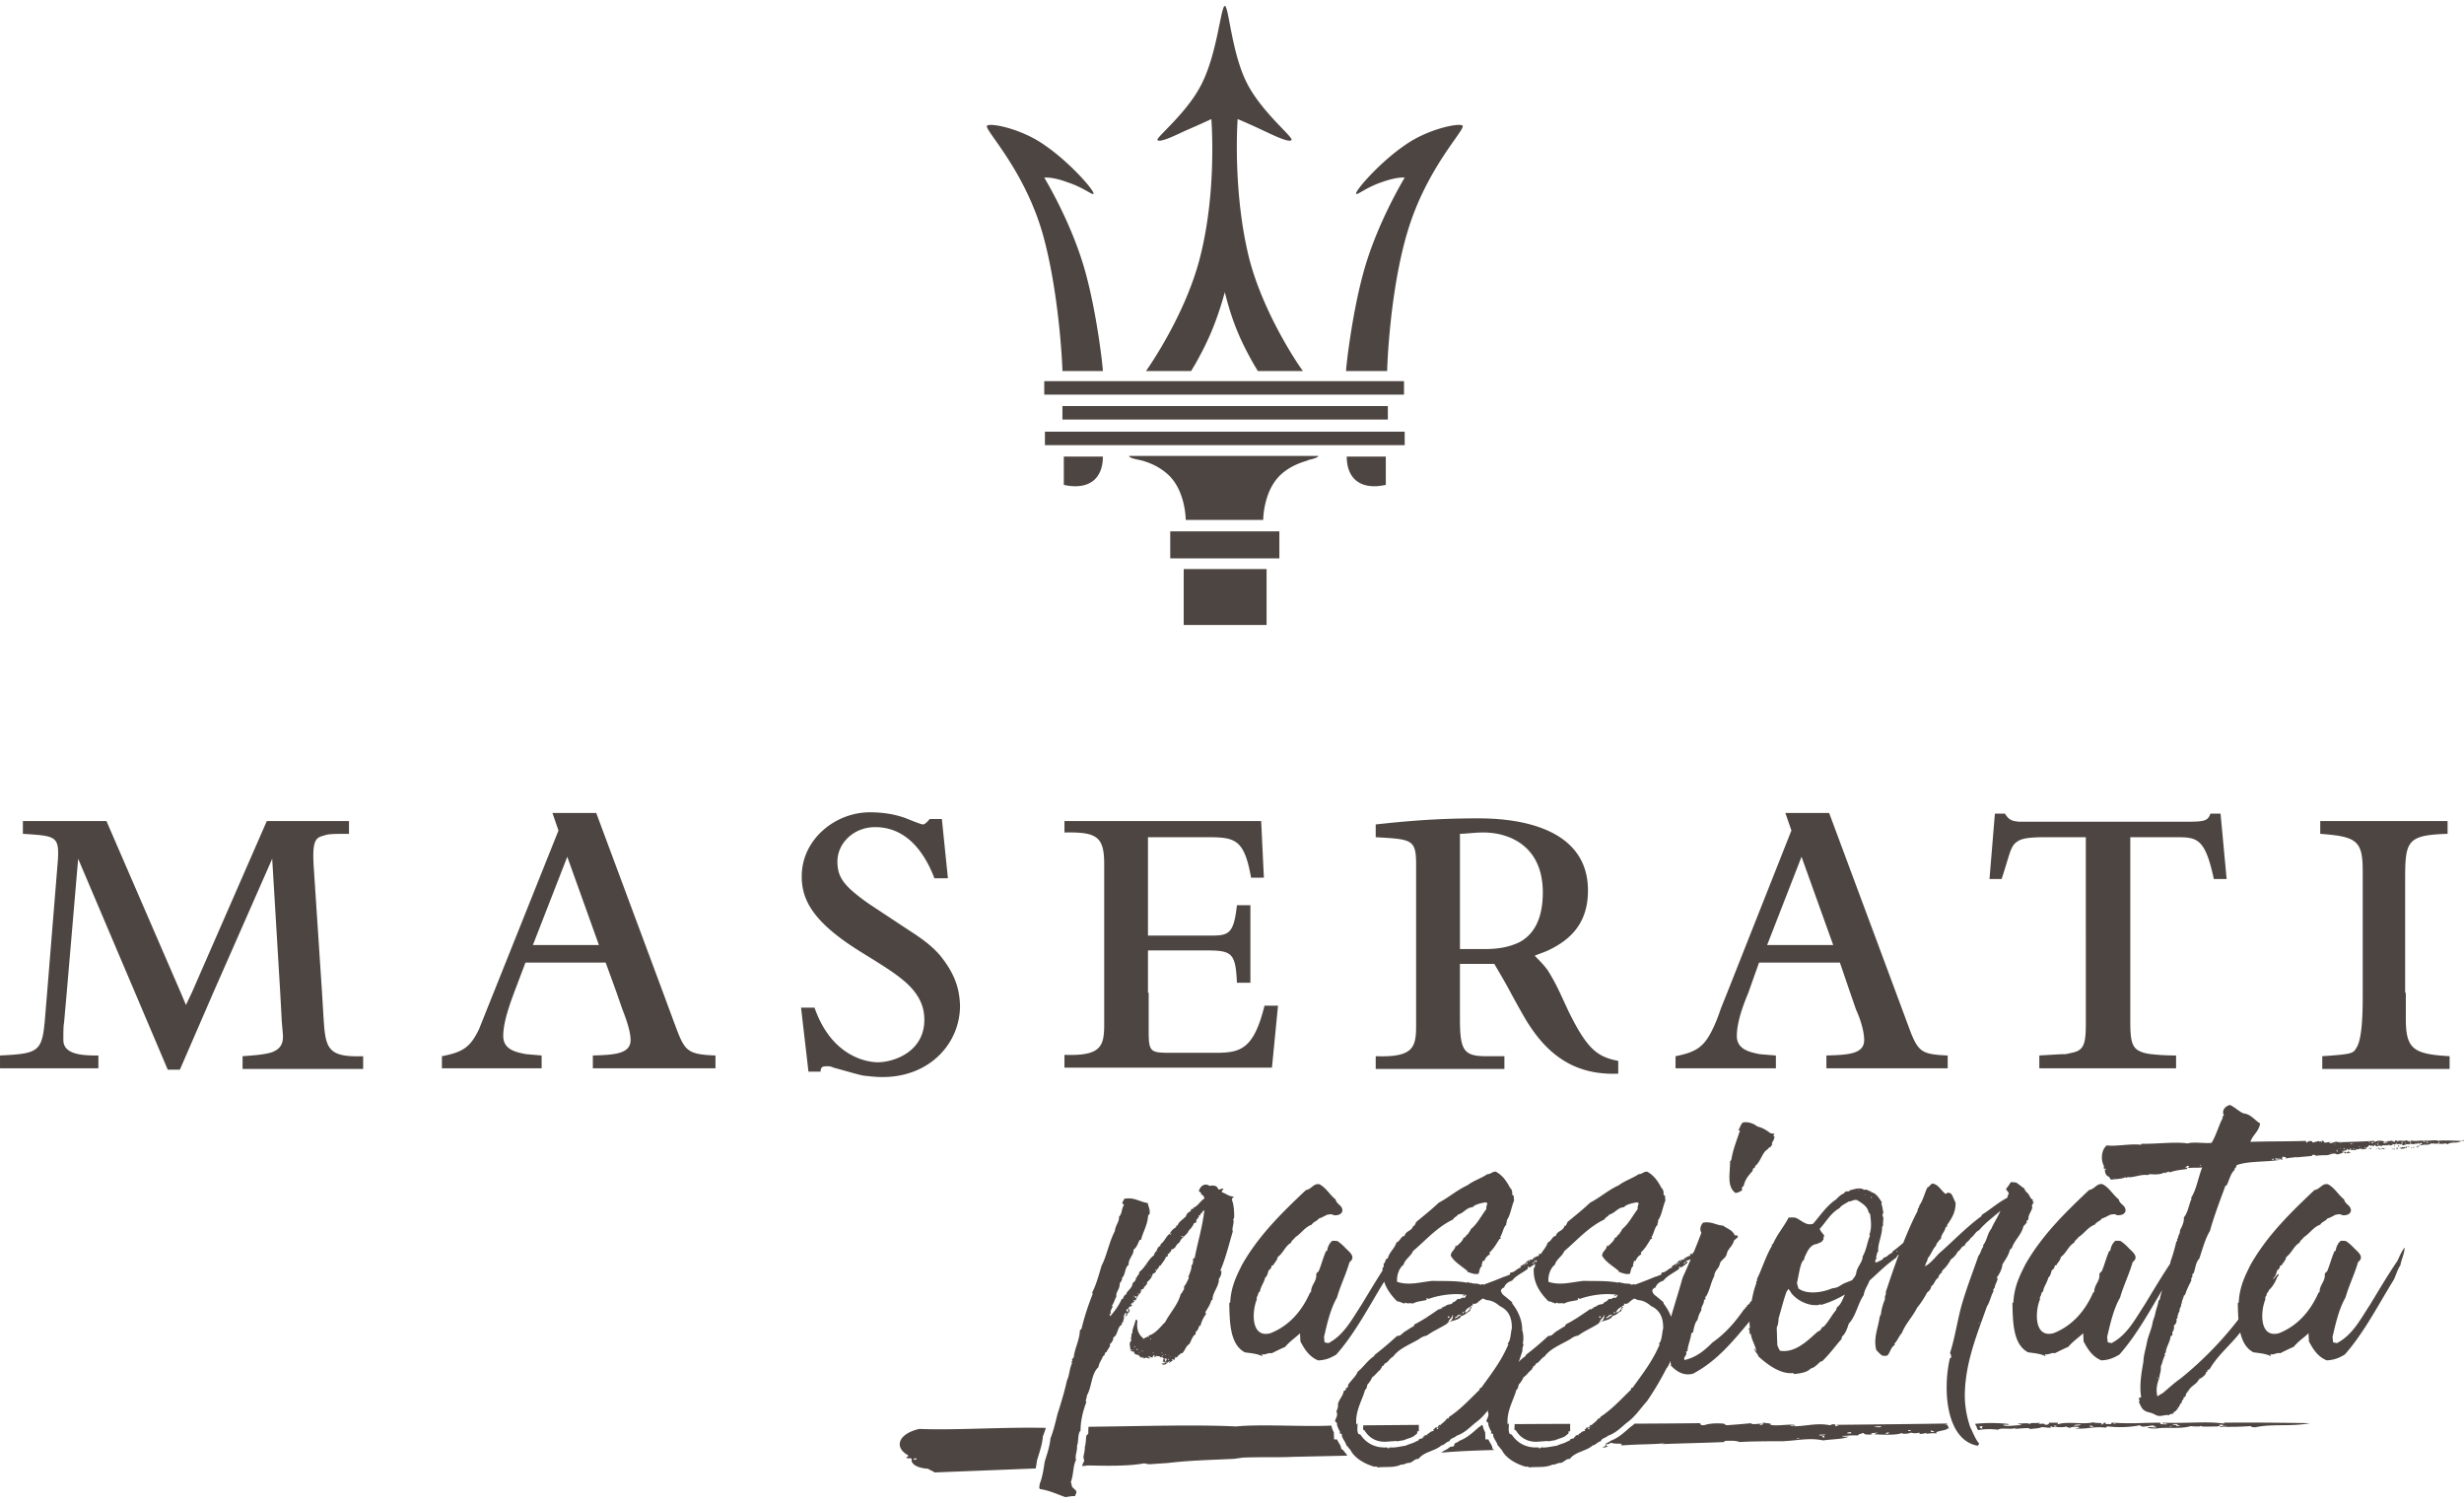 <svg xmlns="http://www.w3.org/2000/svg" width="200" height="122" viewBox="0 0 200 122"><path fill="#4d4541" d="M86.348 39.357V37.06h3.171c0 1.862-1.204 2.736-3.171 2.297zm27.67-4.319H84.815v1.094h29.202v-1.094zm-.055-4.101H84.761v1.094h29.202v-1.094zm-10.118 12.194h-8.858v2.189h8.858v-2.189zm-1.038 3.061H96.08v4.541h6.727v-4.541zm4.211-9.185H91.652c0 .054 0 .164.819.327 0 0 1.257.22 2.297 1.148 1.477 1.313 1.477 3.719 1.477 3.719h6.288s0-2.405 1.478-3.719c1.039-.929 2.297-1.093 2.188-1.148.819-.163.819-.327.819-.327zm5.632-2.953V32.96H86.237v1.094h26.413zm-19.632-3.937h3.663l.33-.548c.984-1.749 1.695-3.281 2.406-5.851.656 2.625 1.366 4.102 2.351 5.851l.33.548h3.663c-.273-.329-3.119-4.484-4.322-8.969-1.421-5.523-.982-11.483-.982-11.483s.929.382 2.076.93c.711.327 2.134 1.038 2.297.766.166-.219-2.405-2.242-3.608-4.594C99.964 4.306 99.745.533 99.418.478c-.329.055-.601 3.773-1.859 6.289-1.149 2.352-3.719 4.375-3.609 4.594.163.272 1.584-.438 2.295-.766 1.149-.492 2.078-.93 2.078-.93s.493 5.96-.984 11.483c-1.203 4.485-4.047 8.585-4.321 8.969zm-6.781 0h3.281c0-.384-.493-4.703-1.421-8.039-1.093-3.993-3.336-7.656-3.336-7.656s.601-.108 1.914.383c1.312.438 1.968 1.039 2.079.93.164-.163-1.86-2.515-3.938-3.937-1.914-1.368-4.485-1.86-4.703-1.586-.219.328 2.953 3.444 4.485 8.64 1.366 4.756 1.639 10.827 1.639 11.265zm26.247 9.24V37.06h-3.17c0 1.862 1.204 2.736 3.17 2.297zm-3.225-9.24h3.337c0-.438.219-6.509 1.639-11.266 1.533-5.195 4.703-8.312 4.485-8.64-.163-.274-2.789.218-4.702 1.586-2.079 1.422-4.102 3.773-3.938 3.937.111.109.766-.491 2.025-.93 1.365-.491 1.913-.383 1.913-.383s-2.242 3.663-3.337 7.656c-.929 3.337-1.422 7.656-1.422 8.04zM26.248 82.394l-.108-1.805-.657-9.95c-.109-1.532-.055-2.244.274-2.571.163-.164.438-.218.82-.327.437-.058.93-.058 1.75-.058v-1.037h-6.672l-6.069 13.892-.492 1.036-.438-1.036-6.015-13.892H1.858v1.037c2.626.167 2.953.167 2.844 2.079l-.874 10.775-.11 1.312c-.272 3.5-.272 3.663-3.717 3.826v1.04h7.985v-1.04c-1.094 0-2.844 0-2.844-1.257 0-.491 0-1.149.054-1.366l.218-2.463.93-10.881 4.648 10.938 2.624 6.181h.984l2.68-6.181 4.813-10.938.656 10.938.11 2.022c0 .274.108 1.202.108 1.478 0 .71-.327 1.037-.874 1.258-.656.22-1.695.271-2.405.329v1.037h9.788v-1.037c-3.01.108-3.064-.712-3.228-3.339zm85.417-15.473c2.025-.221 4.703-.493 8.204-.493 1.586 0 9.024 0 9.024 5.85 0 2.354-1.095 3.829-3.119 4.812-.438.221-.874.332-1.203.492.384.384.711.711 1.039 1.151.272.436.602.982 1.037 1.913l.658 1.421c1.53 3.116 2.352 3.718 4.045 4.047v1.039c-2.95.109-5.304-.985-7.218-3.938-.272-.381-.874-1.475-1.475-2.569-.547-1.04-1.149-2.022-1.366-2.406h-2.79V82.614c0 2.626.272 3.119 2.131 3.119h1.479v1.037h-10.446v-1.037c3.063.108 3.28-.711 3.28-2.518V70.201c0-2.077-.326-2.077-3.28-2.243v-1.037zm6.837 10.116h1.968c.985 0 1.914-.109 2.844-.55 1.039-.544 1.914-1.695 1.914-4.045 0-3.828-2.789-4.868-4.813-4.868-.71 0-1.478.108-1.913.108v9.355zm73.277-6.347v10.118c0 .983 0 3.445-.493 4.213-.272.49-.329.545-2.79.711v1.037h10.337v-1.037c-2.898-.166-3.554-.55-3.554-3.008v-2.136h-.056v-8.966c0-3.338.056-3.831 3.445-3.94v-1.037h-10.336v1.037c2.954.221 3.447.55 3.447 3.008zm-88.044 10.941h-1.094c-.874 3.5-1.914 3.826-3.936 3.826h-3.5c-1.86 0-1.969 0-1.969-1.86v-3.008h-.056v-3.443h4.539c2.242 0 2.571.109 2.681 2.624h1.094v-6.29H100.4c-.274 2.463-.712 2.463-2.352 2.463H93.18v-7.985h4.923c2.188 0 2.898.218 3.445 3.282h1.039l-.22-4.595H86.401v.929c2.624-.052 3.226.329 3.226 2.571V83.105c0 1.805-.218 2.627-3.226 2.518v1.037h16.842l.492-5.029zm-25.811 0a6.82 6.82 0 0 0-.108-1.042c-.218-1.203-.819-2.186-1.532-3.06-.711-.821-1.584-1.423-2.515-2.024l-2.898-1.916a15.435 15.435 0 0 1-1.805-1.364c-.819-.767-1.094-1.368-1.094-2.297 0-1.478 1.313-2.789 3.063-2.789 2.241 0 3.828 1.586 4.813 4.153h1.093l-.491-4.812h-.986c-.273.329-.437.44-.546.44-.164 0-1.094-.384-1.366-.493-.876-.328-1.86-.492-2.954-.492-2.789 0-5.523 2.188-5.523 5.195 0 1.805.766 3.661 4.867 6.179 2.023 1.257 3.5 2.133 4.32 3.228.493.653.766 1.366.766 2.24 0 2.626-2.516 3.447-3.773 3.447-.931 0-3.773-.492-5.141-4.433H65.02l.602 5.194h.985c0-.326.11-.436.493-.436.163 0 .327 0 .547.109 1.203.326 1.914.547 2.46.656.547.054.93.111 1.531.111 3.826.003 6.286-2.735 6.286-5.794zm85.255-12.525c.163-.438.329-.656.601-.821.33-.218.875-.327 2.188-.327h3.336V83.16c0 1.203-.11 1.805-.549 2.079-.218.164-.601.218-1.091.327-.493 0-1.149.057-2.134.108v1.04h11.1v-1.04c-.875 0-1.528-.052-2.021-.108-.492-.055-.821-.163-1.094-.327-.492-.329-.602-.931-.602-2.297V67.958h3.717c1.695 0 2.353.055 3.063 3.391h1.04l-.494-5.304h-.817c-.219.545-.385.655-1.86.655H163.89c-.547-.055-.819-.11-1.147-.655h-.82l-.438 5.304h.984c.38-1.148.547-1.804.71-2.243zM55.778 85.131c.437.381.984.492 2.296.544v1.04h-9.953v-1.04c1.696-.052 3.063-.108 3.063-1.257 0-.656-.328-1.641-.656-2.461l-.493-1.42-.874-2.406h-6.508l-.931 2.458c-.381 1.042-.874 2.406-.874 3.5s.984 1.314 1.859 1.478l1.257.108v1.04H35.87v-.982c1.696-.329 2.297-.713 3.009-2.188l.656-1.641.547-1.366 5.25-13.126-.492-1.423h3.555l5.413 14.549.93 2.515c.22.544.548 1.637 1.04 2.078zm-7.164-8.423l-2.569-7.163-2.79 7.163h5.359zm95.533 10.007h-8.146v-.982c1.64-.329 2.297-.713 3.008-2.188.218-.438.437-.984.656-1.641l.546-1.366 5.196-13.126-.492-1.423h3.554l5.412 14.549.933 2.515c.217.545.546 1.639 1.036 2.079.384.381.985.492 2.242.544v1.04h-9.844v-1.04c1.753-.052 3.064-.108 3.064-1.257 0-.656-.275-1.641-.658-2.461l-.49-1.42-.822-2.406h-6.562l-.873 2.458c-.438 1.042-.931 2.406-.931 3.5s1.039 1.314 1.859 1.478l1.312.108v1.039zm-.71-10.007h5.361l-2.571-7.163-2.79 7.163zM87.706 116.12c-.262.289-.131.891-.289 1.233.053.418-.184.76-.078 1.153-.263.525-.185 1.182-.419 1.783.052.158.052.21.078.316.052.184.21.234.315.367.131.184 0 .261-.052.473-.263-.028-.525.051-.788.076-.604-.21-1.311-.549-2.072-.656-.079-.155-.026-.209 0-.443.209-.5.314-1.207.393-1.759.185-.604.42-1.285.472-1.915.263-.656.395-1.286.578-1.993.289-.894.577-1.863.761-2.702.209-.446.184-.865.393-1.365.027-.079-.025-.104-.025-.155.052 0 .025-.079.078-.079 0-.054-.025-.079-.052-.079.027-.079.104-.131.157-.21.079-.734.472-1.39.499-2.179.026-.051.105-.076.131-.13.21-.894.551-1.941.892-2.782.027-.078-.025-.104-.025-.157.341-.681.524-1.389.76-2.176.446-.865.604-1.914 1.075-2.807.053-.498.368-.735.341-1.182.262-.209.184-.628.394-.916 0-.106-.104-.106-.132-.184.052-.158.132-.237.157-.342.814-.159 1.207.234 1.915.342.054.339.184.443.158.864-.052.052-.079.104-.131.156-.053.787-.393 1.261-.577 1.969h-.105c-.157.289-.236.628-.498.786.025.447-.447.761-.395 1.232-.34.237-.236.789-.551 1.077.054.155-.104.313-.182.446.025.473-.342.707-.263 1.049-.131.235-.21.552-.367.76 0 .025.027.054.08.054-.08.131-.263.445-.158.577-.026.025-.105.051-.131.078.078.078.078.078.026.185.393-.42.761-.946.996-1.47.027 0 .054.026.079.026.027-.105.08-.314.263-.369.052-.313.499-.471.525-.917.026.054.026 0 0 0 .157-.13.315-.264.263-.473.052.054.025 0 .104 0-.052-.156.21-.183.158-.418.551-.422.708-1.023 1.233-1.391 0-.026 0-.105-.026-.105 0-.053.131 0 .079-.104.209-.106.157-.472.445-.525-.026-.079.027-.104.027-.158.315-.21.419-.63.735-.839.104-.235.288-.394.498-.523.027-.028.027-.079.027-.132.052-.052.025 0 .104 0 .079-.314.447-.498.683-.762.052-.209.209-.342.393-.418-.026-.106.052-.133.079-.184.079-.028.079.025.131.025 0-.054-.026-.054-.026-.104.394-.133.551-.525.918-.761-.027-.212-.157-.29-.289-.367.105-.079-.106-.158-.158-.237.106-.418.499-.681.866-.418.341-.079.656 0 .708.288.131.026.289-.104.419-.053-.025.104-.184.158-.104.288.341.104.524.34.971.34-.105.053-.158.159-.184.264.157.341.209 1.049.184 1.441a.147.147 0 0 1-.079.133c.132.262-.131.732-.026.995-.314 1.052-.577 2.18-1.024 3.203.054 0 .132-.028.106.051h-.026c0 .025.026.025.026 0 0 .158-.079.472-.21.576.026.656-.524 1.077-.524 1.759-.027 0-.027-.026-.079-.026-.104.394-.315.682-.498.997.026.052.053.105.053.156a2.439 2.439 0 0 0-.448.944h-.104c-.052.212-.131.396-.288.5v.184c-.289.156-.342.551-.526.812-.288.158-.34.551-.576.735-.157-.026-.209.184-.368.211 0 .052.027.052.027.104-.079-.078-.079.052-.184.026 0-.026 0-.054-.027-.054-.026.027-.026.054.027.054-.027.078-.053 0-.105.053.079.025.026.077.052.104-.026.052-.183 0-.235-.027-.052 0 .025.104.078.079-.078.079-.184.133-.262.209-.079 0-.106-.051-.132-.104-.052.184-.315.367-.524.212.026-.054.209-.054.262-.054 0-.104-.078-.13-.184-.13.053-.054.053-.133.053-.237.053 0 .079.053.131 0a.374.374 0 0 1-.235-.158c-.079-.025-.026.079-.105.054-.079-.131-.263-.131-.341-.079v-.079c-.079.027-.053.158-.184.104 0-.051.026-.051.053-.077 0-.027-.053-.027-.053-.053-.079.025-.131.079-.131.184-.079-.054-.157.053-.183-.054h.052c0-.025-.052-.025-.052 0-.079 0-.079-.051-.157-.051-.027.13.13.078.104.183-.131.026-.289-.157-.394 0 0-.025-.052-.053-.052-.078-.026 0-.026.053-.026.078-.052 0-.052-.053-.052-.132-.054 0-.027.079-.054.106h-.025c0-.053-.08-.027-.053-.106-.079-.025-.027.079-.104.054-.105-.079.078-.104-.105-.104 0-.079-.026-.133-.132-.104-.13-.055-.288-.055-.261-.264-.079.026-.105-.054-.131.026-.026-.08-.079-.105-.184-.08-.052-.104.158 0 .105-.104s-.053.054-.105.028c0-.367-.156-.552.079-.763-.079-.235.052-.367 0-.551 0-.025.052-.025.079-.025-.026-.368.21-.735.262-1.103.027-.052.105.028.157.028-.105.76.106 1.206.552 1.521-.053-.131.236-.105.262-.237 0 .053.026.053.08.053.078-.025-.054-.078.025-.104.551-.157.944-.71 1.338-1.102.393-.762 1.023-1.391 1.259-2.281.131-.08.157-.264.262-.367 0-.133.026-.133 0-.238.184-.183.263-.445.394-.681 0-.027 0-.054-.052-.054.131-.367.289-.682.261-.97.158-.104.132-.367.132-.551.052 0 .079-.054.131-.054.237-1.258.604-2.386.788-3.881-.079.079-.21.104-.21.263-.052.052-.026 0-.105 0-.025.077-.025.077 0 .156-.079.025-.079-.026-.156.025 0 .053.025.079.052.079-.104.053-.104.211-.236.237.026.158 0 .288-.184.288-.104.263-.262.446-.446.63-.104.34-.603.523-.733.944-.106.026-.106.13-.211.158-.079.156-.21.394-.472.418.027.158-.052.21-.157.237.104.052-.08.104-.132.156 0 .054.052.054.026.133-.078.024-.078.104-.157.051-.079.289-.288.473-.446.735-.026 0-.052 0-.078-.026 0 .13-.158.263-.236.393h-.026c0-.053-.053-.053-.105-.053 0 .053.052.053.105.053-.027.159-.105.237-.289.289-.027.263-.288.552-.472.681.105.212-.288.317-.288.604-.079-.157-.159.079-.211.025 0 .054.027.08.079.08-.027.054-.079.079-.158.079.027.025.053.051.079.078-.236.13-.289.419-.446.629-.052 0-.052-.025-.078-.052-.027 0-.052.052-.079.052.026.053.104.028.079.132-.079 0-.079-.054-.131 0 0 .052.079.026.053.08-.026 0-.026 0-.026.025-.079-.105-.131 0-.158.079 0 .051.079.025.105.051 0 .078-.158 0-.105.133-.131-.08-.078.079-.208.051-.027.133.052.158.104.211-.052.077-.027.262-.183.235.052.132-.105.21-.158.316-.053-.079.078-.185.078-.263.105.025 0-.08 0 0-.026 0-.052-.054-.078-.054-.079.054-.079.21-.158.237.105.184-.052.314-.052.552h-.104c-.027.076.052.076.025.155-.419.212-.313.867-.708 1.051.027.182-.132.444-.289.549.105.212-.209.396-.236.631-.104-.026-.08.078-.157.078 0 .131-.053.237-.158.264-.105.313-.314.522-.368.89-.604.552-.524 1.628-.944 2.31.026.133-.079.288-.079.446 0 .025 0 .051.053.051-.271.713-.481 1.527-.481 2.34zm4.355-6.559c0-.025-.052-.025-.052 0 .025 0 .052.053.052 0zm.078-.184c-.025-.051-.025-.104-.052-.13 0 .051-.025.051-.025.104.024.001.051.026.077.026zm.132.212c0-.028.052-.028.079-.028.025-.156-.158-.026-.079.028zm.235.156h-.052v.053h.052v-.053zm.263-.08c-.052.028-.079-.076-.104 0 .052.028.077.08.104 0zm.499-1.127c-.027 0-.052 0-.052.027.025 0 .052 0 .052-.027zm.156.183c0-.051-.025-.078-.052-.078 0 .027-.027.027-.027.054.028-.001.028.024.079.024zm.211 1.077h-.053v.052h.053v-.052zm.708.052v-.052h-.053v.052h.053zm.053.158h-.052v.053h.052v-.053zm.078-.08c-.027 0-.053 0-.053.026.026 0 .053 0 .053-.026zm.106.054h.052v-.055h-.052v.055zm0 .523c0 .079.052.104.078.158.052-.054-.001-.158-.078-.158zm.024-.261c0 .104-.077.104-.104.156.104-.052.027.079.08.079 0-.025.025-.025.052 0 .052-.053.104-.235-.028-.235zm.185-.236c.026 0 .052 0 .052-.025-.026-.001-.052-.001-.052.025zm.106.313c-.026 0-.054-.025-.106-.025v.079c.051 0 .079-.026.106-.054zm-.027.212c.026 0 .026 0 .026.025h.052c.053-.053-.078-.079-.078-.025zm.079-.395c-.052.027 0 .027 0 0 .132.027.026-.077 0 0zm.944-9.757c.052 0 .156.025.131-.054h-.131v.054zm-.867-.159c0-.025.054-.05.054-.078-.079-.08-.158.052-.054.078zm-.42 1.679c.027 0 .053 0 .053-.025-.026 0-.053 0-.053.025zm-.68-.341c.025 0 .052 0 .052-.025-.027-.001-.052-.001-.052.025zm-.263 1.732c.026 0 .052 0 .052-.025-.026 0-.052 0-.052.025zm-.288.314c.052 0 .079-.026.079-.053-.053.001-.079.027-.079.053zm-.157-.104c.025 0 .052 0 .052-.026-.027 0-.052 0-.052.026zm-.158-.787c.026 0 .053.052.053 0-.001-.026-.053-.026-.053 0zm-.262 1.47c.025 0 .052.052.052 0 0-.028-.052-.028-.052 0zm-.263.497c.026 0 .052 0 .052-.024-.025-.001-.052-.001-.052.024zm-.211.342h.053v-.055h-.053v.055zm-.209.289c.052.051.131-.053.079.077.104-.026.025-.13.078-.182h-.132c.001.052-.025.052-.025.105zm-.131-.08c.052 0 .079-.025.079-.053-.052.001-.079.028-.079.053zm-.052.21c.026 0 .053 0 .053-.026-.027 0-.053 0-.053.026zm-.499.839c0 .104.026.21.131.21-.026-.105.052-.105.027-.21-.079-.025-.079-.025-.158 0zm52.594-14.27c-.132.025-.184-.025-.315-.025-.313-.237-.629-.446-1.075-.552-.263-.236-.813-.42-1.181-.313-.183.182-.21.393-.34.603 0 .053.104 0 .104.079-.236.734-.578 1.546-.683 2.334-.104 0 .026.104-.104.104 0 1.023-.288 2.072.446 2.598.13-.025.394-.104.524-.237 0-.079 0-.155-.026-.209.078-.025.078-.104.157-.13.131-.579.394-.839.734-1.235-.025-.155.079-.209.184-.261-.026-.078.026-.078.026-.132.367-.288.499-.839.813-1.207.106-.079.236-.184.315-.288.053-.025.104-.052.157-.079 0-.079.079-.13.105-.209-.105.025.025-.052-.052-.105.156-.13.156-.288.235-.472-.181-.055-.05-.16-.024-.264zm15.88 23.793c.236.472.42.997.734 1.364v.026c-.052.053-.052.105-.104.158-2.545-.447-2.859-4.435-2.282-7.032 0-.104.104-.077.132-.156-.027-.157-.027-.211-.104-.342.418-1.285.602-2.728.996-4.066.393-1.338.892-2.595 1.312-3.829.184-.184.211-.523.393-.733 0-.054-.025-.054-.025-.107.341-.418.341-.943.683-1.362.183-.446.498-.894.733-1.444-.604.525-1.232.973-1.731 1.574-.314.133-.393.447-.681.631-.132.263-.421.342-.499.63-.288.052-.314.367-.551.472a1.59 1.59 0 0 1-.552.629c-.209.367-.393.629-.708.918 0 .053-.052.079-.026.158-.157.079-.288.288-.288.419-.289.157-.341.578-.577.684 0 .184-.184.418-.341.522a7.22 7.22 0 0 1-.813 1.235c-.341.707-.919 1.257-1.232 2.046-.263.288-.343.603-.604.865 0 .051.026.051.026.104-.342.209-.342.577-.604.865a1.094 1.094 0 0 1-.419 0c-.185-.13-.314-.288-.473-.444-.262-.973.158-1.837.263-2.65a.63.63 0 0 1 .105-.236c.052-.471.183-.892.34-1.259-.078-.235.131-.369.054-.552.326-.991.686-2.043 1.066-3.068a.513.513 0 0 0-.207.262c-.813.552-1.469 1.232-2.178 1.863-.13.393-.393.681-.472 1.181-.472.682-.629 1.704-1.207 2.307-.105.342-.262.814-.55 1.051 0 .079-.054.104-.026.184-.524.603-.997 1.258-1.574 1.81-.053 0-.053.054-.132.025-.236.212-.524.525-.813.579-.314.34-.918.393-1.311.444-.052-.026-.079-.052-.132-.079-.996.106-2.071-.682-2.806-1.362-.027-.184-.289-.368-.342-.631.104.026.078.184.184.21-.105-.524-.394-.919-.446-1.391-.104 0-.053 0-.131-.051 0-.055.026-.055.078-.055-.078-.051-.104-.13-.026-.209 0-.025-.052-.025-.104-.025 0-.104.079-.104.104-.184a4.49 4.49 0 0 1-.033-.485c-1.346 1.607-2.662 3.226-4.587 4.235-.813.21-1.39-.235-1.812-.681.079-.104-.052-.184 0-.288-.007-.022-.011-.044-.018-.065-.086.23-.188.451-.329.616-.497.97-.996 1.809-1.573 2.648-.525.577-.971 1.286-1.653 1.758-.472.394-.892.84-1.521 1.049-.158.184-.499.184-.577.446-.289.052-.368.289-.657.34-.523.475-1.416.5-1.861 1.102-.263-.051-.445.237-.709.316-.287-.027-.472.185-.682.131-.604.288-1.18.158-1.915.237-.053-.079-.185-.079-.262-.054-.735-.21-1.602-.656-1.967-1.391-.159-.131-.159-.234-.315-.342-.08-.34-.395-.603-.367-.891 0-.054-.08-.054-.105-.079 0-.025-.026-.025-.026 0-.079.079-.053-.104 0-.104-.104-.21-.288-.498-.262-.761-.079-.027-.105-.079-.158-.132v-.026c.079-.262.263-.446.104-.786a.466.466 0 0 0 .07-.123c-.317.389-.648.773-1.073 1.067-.471.394-.892.84-1.521 1.049-.157.184-.498.184-.578.446-.287.052-.366.289-.655.34-.524.475-1.416.5-1.862 1.102-.262-.051-.445.237-.709.316-.288-.027-.471.185-.682.131-.603.288-1.181.158-1.915.237-.053-.079-.184-.079-.262-.054-.735-.21-1.601-.656-1.967-1.391-.158-.131-.158-.234-.315-.342-.079-.34-.395-.603-.368-.891 0-.054-.078-.054-.104-.079 0-.025-.027-.025-.027 0-.079.079-.052-.104 0-.104-.104-.21-.288-.498-.263-.761-.078-.027-.104-.079-.157-.132v-.026c.079-.262.263-.446.105-.786.105-.132.157-.395.131-.578.104-.418.42-.656.472-1.075.132 0 .185-.104.185-.237.158 0 .184-.13.158-.234.235-.367.655-.709.785-1.076.499-.394.814-.944 1.365-1.284 0-.027 0-.053-.027-.053a26.333 26.333 0 0 0 1.863-1.574c.314.025.394-.209.655-.368.237-.13.42-.288.656-.393.027.054.027 0 0 0 .052-.025.078-.079.078-.158.736-.367 1.392-.839 2.048-1.283v.076c.077-.025.13-.155.209-.104.052 0 0-.025 0-.079.052 0 .052-.051.132-.025.025.054.025 0 0 0 0-.052.078-.025.051-.079.027 0 .054.027.079.027.132-.236.604-.106.604-.342.157 0 .288-.157.419-.288.131.104.263-.079.472-.104 0 .025-.052.052 0 .052.158-.026.158-.156.237-.264-.132.028-.185.08-.289.133.025-.159.104-.079.185-.133-.919-.156-2.126.028-2.939.316-.104.026-.131-.027-.184-.053-.079.025.026.132-.026.157-.419.104-.787.104-1.101.289-.315-.079-.42.053-.604-.079-.027.025-.079.054-.104.079-.185-.054-.343-.159-.578-.185-.43-.429-.842-.949-1.05-1.594-1.244 2.025-2.354 4.185-3.887 5.922-.447.263-.84.446-1.471.472-.708-.288-1.102-.891-1.442-1.546 0-.21-.026-.421-.026-.655-.394.366-.866.681-1.206 1.102-.368.156-.735.34-1.102.523-.263-.079-.525.158-.788.078-.053.026.054.105.027.159-.421-.21-.866-.237-1.417-.316-1.153-.629-1.233-2.228-1.259-3.96 0-.105.105-.054.078-.159.078-1.257.525-2.123.971-3.015 1.363-2.389 3.253-4.223 5.168-6.035.472-.079.629-.576 1.102-.472.551.288.841.865 1.313 1.232.078.421.55.446.55.918-.053.264-.288.368-.63.368-.104 0-.156-.079-.262-.079-.13-.025-.21.027-.341.027-.21.104-.42.234-.683.314-.131.209-.445.263-.577.497-.577.212-.839.709-1.338 1.023-.078.158-.289.237-.341.447-.472.262-.629.839-1.075 1.152-.053.264-.209.422-.341.605.026.104-.106.053-.157.104-.026.157-.079.288-.237.366-.078.21-.104.473-.288.604-.104.446-.393.762-.42 1.13-.184.051-.131.34-.263.444v.211c-.393.944-.497 3.146 1.103 2.729 1.547-.605 2.571-1.838 3.2-3.255.026-.078.079-.025.105-.129.025-.58.472-.84.42-1.391.026-.158.156-.184.209-.288.211-.501.342-1.052.551-1.523 0-.104.105-.079.132-.13.026-.263.184-.63.419-.788.158 0 .289 0 .42.027.185.131.42.314.655.576.316.314.867.707.316 1.129-.316 1.075-.708 1.808-1.023 2.885-.525.894-.813 2.177-1.05 3.2.026.132.026.315.053.421.078.051.236.025.288.078 1.285-.655 1.94-1.969 2.703-3.122.567-.935 1.122-1.867 1.707-2.777.001-.079-.004-.156.004-.239.104.052.104-.262.078-.342.21-.025.079-.393.341-.393.132-.551.552-.788.708-1.312.288-.079.367-.525.656-.525.104-.446.604-.368.708-.839.027 0 .052.027.078.027.08-.107.105-.237.185-.342.604-.5 1.232-.998 1.81-1.549.813-.419 1.47-1.023 2.335-1.416.473-.367 1.102-.551 1.601-.894.288 0 .393-.209.682-.209.551.288.893.788 1.181 1.34.131.076.184.34.157.497.026.079.078.104.131.13 0 .184 0 .212.027.368-.236.576-.289 1.181-.604 1.628.053.13-.079.235-.027.339-.261.238-.314.764-.497.998.025.025 0 .104.052.104 0 .053-.052.053-.105.053-.288.447-.445.761-.813 1.103-.027.078.052.078.026.156a.888.888 0 0 0-.446.525c-.08-.025-.105.026-.156.026.024.183-.132.287-.027.393-.209.106-.209.42-.288.63-.368.079-.631-.079-.919-.158 0-.025.026-.025.026-.052-.472-.42-1.049-.708-1.365-1.259.027-.394.368-.445.396-.841.052 0 .025.08.078.08.209-.21.473-.394.576-.708.211 0 .158-.237.342-.263.052-.158.183-.237.235-.42.526-.419.84-1.075 1.26-1.626-.026-.209.053-.288.079-.473 0-.078-.132-.024-.157-.078-.263.054-.866.157-1.023.393-.524.025-.707.472-1.207.604-.104.184-.288.184-.394.394-1.312.63-2.204 1.679-3.252 2.569-.185.446-.631.63-.762 1.102-.367.264-.577.893-.524 1.392.971.315 1.863.024 2.858-.079.788.027 1.863-.025 2.703.132.105 0 .21 0 .235-.028.054 0 .054.054.106.08.052 0 .077-.026.077-.052.132.155.604.025.762.184.078 0 .209-.104.261 0 .5-.184 1.207-.446 1.68-.655.184-.027.236-.105.473-.158-.026-.079.053-.079.026-.184.368.025.576-.367.866-.394 0-.054-.054-.054-.027-.132.132-.025.21-.13.315-.184 0 .027.053.027.053 0 .052-.052.104-.077.052-.156.079 0 .053.052.104 0v.026c.027 0 .027-.026 0-.026.027-.053.053-.132.185-.132 0 .053-.078.027-.078.079.052 0 .078-.026.078 0 .131 0-.053-.131.078-.131 0 .104.053-.054.132.025 0 .026.025.026.025 0 .026 0 .026-.025 0-.025 0-.054.079-.054.105-.079.026.052.026 0 0 0v-.079c.157 0 .21-.105.366-.13 0 .024 0 .051.027.051.026.054.026 0 0 0-.053-.104.157-.13.026-.156.025-.077.103-.079.18-.054.181-.321.443-.553.561-.943.288-.079.367-.525.655-.525.104-.446.604-.368.709-.839.026 0 .053.027.079.027.078-.107.104-.237.184-.342.603-.5 1.232-.998 1.811-1.549.812-.419 1.468-1.023 2.334-1.416.472-.367 1.102-.551 1.6-.894.289 0 .395-.209.683-.209.552.288.893.788 1.181 1.34.131.076.184.34.157.497.026.079.079.104.131.13 0 .184 0 .212.026.368-.236.576-.288 1.181-.603 1.628.052.13-.08.235-.027.339-.262.238-.313.764-.498.998.026.025 0 .104.053.104 0 .053-.053.053-.105.053-.288.447-.445.761-.813 1.103-.027.078.052.078.026.156a.885.885 0 0 0-.446.525c-.079-.025-.104.026-.157.026.025.183-.131.287-.026.393-.209.106-.209.42-.289.63-.367.079-.63-.079-.918-.158 0-.025.026-.025.026-.052-.472-.42-1.05-.708-1.364-1.259.026-.394.367-.445.394-.841.053 0 .025.08.079.08.21-.21.472-.394.576-.708.21 0 .157-.237.341-.263.053-.158.185-.237.236-.42.525-.419.84-1.075 1.26-1.626-.026-.209.052-.288.078-.473 0-.078-.131-.024-.156-.078-.263.054-.867.157-1.023.393-.525.025-.708.472-1.207.604-.104.184-.288.184-.394.394-1.313.63-2.204 1.679-3.252 2.569-.185.446-.631.63-.762 1.102-.366.264-.577.893-.524 1.392.97.315 1.862.024 2.859-.079.786.027 1.862-.025 2.701.132.106 0 .21 0 .236-.028.054 0 .054.054.105.08.053 0 .078-.026.078-.052.132.155.604.025.762.184.078 0 .209-.104.262 0a33.074 33.074 0 0 0 1.679-.655c.184-.027.236-.105.472-.158-.026-.079.054-.079.027-.184.367.025.576-.367.866-.394 0-.054-.054-.054-.027-.132.132-.025.211-.13.315-.184 0 .027.052.027.052 0 .053-.052.105-.077.053-.156.079 0 .053.052.104 0v.026c.027 0 .027-.026 0-.026.027-.053.053-.132.184-.132 0 .053-.079.027-.079.079.054 0 .079-.026.079 0 .132 0-.052-.131.079-.131 0 .104.053-.054.132.025 0 .026.025.026.025 0 .027 0 .027-.025 0-.025 0-.054.079-.054.105-.079.026.052.026 0 0 0v-.079c.157 0 .21-.105.367-.13 0 .024 0 .051.026.051.025.054.025 0 0 0-.053-.104.156-.13.025-.156.026-.079.105-.079.184-.054 0 .019.024.023.049.024a.197.197 0 0 0 .007-.016.187.187 0 0 0-.056-.009.348.348 0 0 1 .12-.149c.224-.54.437-1.074.621-1.582-.156-.288-.079-.549.132-.812.681-.133 1.049.208 1.626.235.341.262.761.341.944.788.104 0 .236 0 .263.076 0 .133-.21.237-.315.342-.079.342-.341.576-.498.84-.079.132-.079.288-.157.421-.105.184-.29.288-.42.472-.079.104-.079.263-.158.394-.104.209-.367.418-.367.76-.289.525-.341 1.102-.655 1.628 0 .052-.025.052-.079.052-.025.078.026.13.026.184-.026.053-.104.053-.131.078.026.342-.262.525-.21.84-.156.235-.235.446-.315.786-.235.237-.288.655-.366 1.022-.078-.025-.078.055-.133.055-.077.576-.287.969-.313 1.415 0 .079-.105.054-.132.105.183.237-.263.42-.105.655.997-.235 1.653-.812 2.283-1.441 1.023-.709 1.836-1.653 2.543-2.677.079 0 .027-.104.132-.079-.053-.156.157-.079.105-.234.105-.028.157-.134.235-.184 0-.054.053-.054.027-.134h.079l.041-.059c.101-.504.199-.973.382-1.436-.026-.026.025-.13-.026-.13 0-.026.052-.026.08-.026v-.184c.392-.788.707-1.838 1.205-2.677v-.158c.027 0 .053.028.078.028.315-.763.893-1.419 1.286-2.18h.473c.499.133.919.735 1.521.5.578-.683 1.129-1.494 1.862-1.969.158-.184.42-.419.604-.472.027-.026.079-.052.079-.13.079.025.235-.159.211 0 .077-.104.077-.026.156-.055.027 0 .027-.05.027-.076.393-.079.84-.291 1.206-.028.157-.13.394.133.551.104v.08c.367.027.655.471.866.813.025.078-.053.078-.026.157.104.235.078.419.157.657-.026.104-.026.13-.079.155.026.104.026.211.079.288 0 .184-.053.5-.026.604 0 .08-.079.08-.079.159 0 .707-.367 1.337-.314 1.967-.131.104-.105.314-.184.473 0 .051.078.025.053.079-.053.077-.132.156-.105.314 0 .078.105-.079.079.053.21-.158.524-.184.604-.421.288-.025.367-.263.603-.341.079-.026.105-.131.158-.185.285-.209.556-.436.825-.666.374-.944.766-1.843 1.174-2.613-.053-.155.13-.234.13-.418.315-.446.421-.998.656-1.47.132-.025.236-.235.395-.313.498.051.708.577 1.075.839.104-.027.131-.104.236-.104.053.025.132.051.209.077.158.211.236.499.368.734.026.76-.315 1.286-.683 1.812-.026.079.026.079.026.13-.104-.025-.104.054-.157.08-.053.341-.367.55-.367.917-.158.079-.235.289-.367.394.053.079-.132.13 0 .13-.315.289-.42.735-.708 1.052-.027.288-.184.367-.211.655.447-.263.761-.655 1.103-1.023 1.154-.997 2.203-2.124 3.463-3.044 0-.025.026-.053.026-.104.708-.446 1.312-.997 2.071-1.39.027-.08.053-.237.132-.342-.053-.156-.184-.234-.236-.393.157-.131.262-.341.394-.524.157-.054.236.052.394 0 .262.156.473.365.734.524-.078.104.105.104.079.236.34.184.287.522.603.682-.025.053-.079.104-.025.157.025 0 .025-.053.025-.078.132.13-.104.235-.104.446-.052.025 0 .025 0 0 .025 0 .025 0 .025-.028.054.212-.156.472-.261.761-.053.132-.026.29-.08.367-.026.028-.078.028-.104.054s.026.131 0 .158a2.911 2.911 0 0 1-.262.288c-.157.707-.735 1.128-.944 1.783-.104.052-.104.104-.157.13-.105.474-.42.868-.604 1.183-.026.393-.263.813-.446 1.048-.027.104.079.054.053.133-.053.26-.21.443-.236.734-.104-.027 0 .156-.132.105 0 .051.053.104.027.184-.211.367-.289.864-.524 1.206-.683 1.968-1.68 4.302-1.785 6.82-.058 1.188.152 2.132.413 2.946zm4.853-17.787c-.053.028 0 .028 0 0zm-27.952 4.171h.052v-.051h-.052v.051zm-.131.394c0-.052.131 0 .131-.077-.079-.027-.21.025-.131.077zm-.447 0h.053v-.104h-.053v.104zm-.105-.026c0 .054.026.054.026.08-.053.024 0 .024 0 0h.026c.001-.054-.026-.08-.052-.08zm-.132.132c.053 0 .079-.028.079-.053-.051.001-.079.025-.079.053zm0 .052c.027 0 .053 0 .053-.026-.025 0-.053 0-.053.026zm-11.469-.552h.053v-.051h-.053v.051zm-.052.238c.026.079.105-.027.13-.053.024.046.065.057.094.092.024-.054.036-.121.059-.179a.907.907 0 0 0-.283.14zm-.079.156c0-.052.132 0 .132-.077-.08-.027-.211.025-.132.077zm-.447 0h.053v-.104h-.053v.104zm-.104-.026c0 .054.027.054.027.08-.054.024 0 .024 0 0h.025c.001-.054-.025-.08-.052-.08zm-.131.132c.052 0 .079-.028.079-.053-.053.001-.079.025-.079.053zm0 .052c.026 0 .052 0 .052-.026-.026 0-.052 0-.052.026zm-1.889 1.993c.025.157.105.29.185.366.236.185.55.447.733.604 0 .052 0 .105.026.13.42.526.813 1.341.787 2.126.104.289.132.786.053 1.049 0 .079.052.079.052.132-.052.235-.104.289-.079.498-.096.273-.188.611-.313.92a2.92 2.92 0 0 1 .582-.499c0-.027 0-.053-.027-.053a26.56 26.56 0 0 0 1.863-1.574c.314.025.395-.209.655-.368.236-.13.421-.288.656-.393.026.054.026 0 0 0 .053-.025.079-.079.079-.158.734-.367 1.39-.839 2.046-1.283v.076c.079-.025.131-.155.209-.104.053 0 0-.025 0-.079.053 0 .053-.051.132-.025.027.054.027 0 0 0 0-.052.079-.025.053-.079.026 0 .052.027.079.027.131-.236.603-.106.603-.342.157 0 .289-.157.42-.288.132.104.263-.079.472-.104 0 .025-.052.052 0 .052.157-.026.157-.156.236-.264-.131.028-.184.08-.288.133.025-.159.104-.079.184-.133-.919-.156-2.126.028-2.938.316-.105.026-.132-.027-.185-.053-.079.025.025.132-.026.157-.419.104-.787.104-1.101.289-.316-.079-.421.053-.604-.079-.026.025-.079.054-.104.079-.183-.054-.342-.159-.577-.185-.656-.656-1.285-1.521-1.181-2.728.098.048.104-.219.083-.319-.187.156-.5.409-.562.266.027.028.079.054.079 0 0-.024-.052-.024-.052-.051-.027 0-.027.026-.027.051-.052.028 0 .133 0 .133-.419.34-.971.551-1.285.971-.314.104-.551.263-.656.576-.156 0-.184.133-.262.21zm9.214 1.733c.025.077-.079.052-.053.13.105.052.158-.13.053-.13zm-.263.287c0 .026-.025.054-.025.079.078 0 .078-.104.131-.157-.105.053-.105.053-.263.053-.026.158-.21.131-.263.263.212-.001.289-.133.42-.238zm-.917.552c.289-.054.421-.419.341-.604-.027.289-.289.341-.341.604zm.079-.368c0-.052-.026-.079-.054-.105 0 .026-.051.026-.079.026-.025.104.079.132.133.079zm-1.89.105c.026 0 .053 0 .053-.025-.027 0-.053 0-.053.025zm-9.344-.446c.104.053.156-.13.052-.13.025.077-.079.052-.052.13zm-.63.394c.21 0 .288-.132.419-.237 0 .026-.026.054-.026.079.079 0 .079-.104.132-.157-.105.053-.105.053-.263.053-.026.158-.21.13-.262.262zm-.499.315c.289-.054.42-.419.342-.604-.027.289-.289.341-.342.604zm-.052-.447c-.025.104.079.132.131.079 0-.052-.025-.079-.052-.105 0 .026-.053.026-.079.026zm-1.757.184c.025 0 .052 0 .052-.025-.027 0-.052 0-.052.025zm.996 8.866c-.078 0-.157 0-.131.104.053-.025.131-.025.131-.104zm.08-.052c0-.053-.027-.078-.054-.078 0 .051.027.078.054.078zm5.587-6.715c.026-.053-.053-.027-.053-.078.263-.263.236-.865.341-1.232.026-.972-.341-1.523-.971-1.812-.314-.263-.63-.472-1.128-.498-.026-.078-.183-.053-.236-.132-.078.054-.131.106-.235.132 0 .13-.105.052-.131.13-.157.184-.341.212-.473.159 0 .053 0 .104.025.13-.077-.051-.104.053 0 .028v.024c-.077 0-.184-.024-.184.054-.209.105-.472.288-.472.497.263-.052.395-.262.472-.497.026.052.052.026.079.052-.053.104-.156.158-.132.313-.261.106-.392.342-.707.396-.185.368-.761.368-1.128.552 0 .025 0 .076-.026.076-.524.342-1.153.604-1.653.972-.235.052-.445.131-.629.289-.762.445-1.627.76-2.1 1.416-.288.132-.393.472-.707.576-.026.133-.105.184-.21.212.026.13-.105.13-.105.261-.263.184-.42.472-.682.63a1.959 1.959 0 0 1-.395.604c-.025.156-.053.34-.183.419-.236.864-.813 1.731-.709 2.807.079.024.027-.079.104-.079 0 .237-.077.656.079.867.053 0 .104.025.158.051.42.63 1.128 1.103 2.177 1.023-.025.053.079.132.079.053.052 0 .052.026.079.026 0-.026 0-.079.025-.079.446.053.839-.078 1.286-.13.314-.158.707-.212.971-.421 0 .027.026.053.052.053.026-.209.263-.209.368-.236 0-.052.025-.052.025-.104.052 0 .052.024.079.024.026-.051-.079-.104 0-.13.026.025.026.079.052.079v-.132c.053.078.132-.052.184 0v.027c.053 0 .079-.027.079-.054-.053 0-.053.026-.079.026.026-.131.21-.105.262-.235a.931.931 0 0 1 .29-.105c.025-.078-.026-.078-.026-.132.104 0 .131-.077.158-.156.052.052.104-.027.13.052-.026-.052.026-.052.079-.052.026.052.026 0 0 0 0-.053.052-.078.052-.132.053-.052.08-.104.131-.025.158-.185.395-.289.552-.552.078-.025.053-.025.131 0 .026-.051.026-.13.078-.157.919-.603 1.654-1.417 2.441-2.177 0-.052.052-.079.025-.159.053 0 .104 0 .131-.024.789-1.104 1.602-2.127 2.18-3.49zm6.616 6.767c-.079 0-.156 0-.132.104.053-.025.132-.025.132-.104zm.079-.052c0-.053-.027-.078-.052-.078 0 .051.025.078.052.078zm5.534-6.794c.263-.263.237-.865.342-1.232.026-.972-.342-1.523-.971-1.812-.314-.263-.629-.472-1.128-.498-.026-.078-.184-.053-.235-.132-.079.054-.132.106-.236.132 0 .13-.106.052-.132.13-.158.184-.341.212-.472.159 0 .053 0 .104.025.13-.078-.051-.104.053 0 .028v.024c-.078 0-.184-.024-.184.054-.21.105-.472.288-.472.497.262-.052.394-.262.472-.497.027.052.054.026.079.052-.052.104-.157.158-.131.313-.262.106-.394.342-.708.396-.184.368-.761.368-1.128.552 0 .025 0 .076-.026.076-.525.342-1.154.604-1.653.972a1.384 1.384 0 0 0-.63.289c-.761.445-1.625.76-2.099 1.416-.288.132-.393.472-.708.576-.025.133-.104.184-.21.212.026.13-.105.13-.105.261-.262.184-.42.472-.681.63a1.959 1.959 0 0 1-.395.604c-.025.156-.052.34-.184.419-.235.864-.813 1.731-.708 2.807.079.024.026-.079.105-.079 0 .237-.079.656.078.867.053 0 .105.025.158.051.42.63 1.128 1.103 2.176 1.023-.025.053.08.132.08.053.052 0 .052.026.079.026 0-.026 0-.079.025-.079.446.053.839-.078 1.285-.13.315-.158.709-.212.972-.421 0 .027.025.053.053.053.025-.209.262-.209.367-.236 0-.052.025-.052.025-.104.053 0 .053.024.078.024.026-.051-.078-.104 0-.13.026.025.026.079.053.079v-.132c.053.078.131-.052.184 0v.027c.053 0 .079-.027.079-.054-.054 0-.054.026-.079.026.025-.131.209-.105.264-.235.077-.053.183-.079.288-.105.025-.078-.027-.078-.027-.132.105 0 .132-.077.157-.156.054.052.106-.027.131.052-.024-.052.027-.052.08-.052.025.052.025 0 0 0 0-.053.052-.078.052-.132.052-.052.079-.104.132-.025.156-.185.393-.289.551-.552.077-.025.053-.025.131 0 .025-.051.025-.13.079-.157.917-.603 1.652-1.417 2.44-2.177 0-.052.052-.079.024-.159.053 0 .105 0 .132-.024.787-1.103 1.6-2.126 2.178-3.489.027-.053-.052-.028-.052-.079zm1.922-5.352c.224-.489.445-.993.66-1.495-.144.061-.308.083-.482.211.026.079.104-.027.131-.053.026.053.079.053.105.104-.105.078-.604.551-.683.366.025.028.079.054.079 0 0-.024-.054-.024-.054-.051-.025 0-.025.026-.025.051-.052.028 0 .133 0 .133-.42.34-.971.551-1.285.971-.314.104-.551.263-.656.576-.157 0-.184.133-.262.21.025.157.104.29.184.366.236.185.55.447.734.604 0 .052 0 .105.026.13.226.284.441.651.591 1.052.287-1.015.626-2.055.937-3.175zm14.774-6.741c.025 0 .053.053.053 0-.001-.027-.053-.027-.053 0zm-.499-.368h.053c0-.051-.025-.051-.053-.051v.051zm-1.102 8.472a8.255 8.255 0 0 1-1.915.841c-.078 0-.078-.052-.131-.052-.105.13-.235.052-.499.077a2.756 2.756 0 0 1-1.783-.944c-.074-.121-.191-.329-.271-.378 0 .024-.038.077-.018.116-.079-.026-.053.078-.105.078-.288.789-.446 1.495-.656 2.179-.025.288-.025.523-.157.761.026.551.026.969.053 1.441.053.158.132.316.211.446 1.259.21 2.255-.839 3.095-1.574.131 0 .288-.209.341-.367.025.028.052.028.104 0 .394-.393.656-.944 1.022-1.363-.025-.104.079-.104.054-.211.341-.234.472-.655.655-1.05zm1.993-4.878c.211-.576.106-1.155.054-1.652-.054-.026-.079-.105-.132-.159-.079-.472-.551-.731-.919-.969-.288-.079-.471.13-.682.104-.262.184-.576.288-.76.552-.709.392-1.076 1.102-1.601 1.678.078.209.262.394.367.526-.026.104-.079.183-.053.339-.079.054-.104.133-.157.185-.184.079-.341.183-.577.211-.446.184-.603.628-.813 1.049.027.13-.131.288-.209.394-.185.445-.264 1.075-.395 1.652 0 .184.079.289.105.473.682.522 1.915.339 2.676.025.104-.052.315-.052.446-.104.262-.104.498-.314.761-.394.209-.078.314-.132.472-.184.131-.184.288-.315.341-.577.053-.5.525-.892.525-1.365.314-.525.366-1.18.604-1.703-.053-.001-.053-.029-.053-.081zm.184.761c-.025 0-.052 0-.052.025.026 0 .052 0 .052-.025zm-.052-3.805v.08c.079.053.079-.105 0-.08zm2.15 4.461c0-.054-.025-.054-.077-.054v.054h.077zm6.591 5.796h.053v-.05h-.053v.05zm39.176-14.793c-.394.234-.786.025-1.128.261-.078 0-.078-.026-.104-.077-.21.051-.368.051-.63.051V92.8h.053c0 .025.078.025.078 0 0-.027-.025 0-.078 0 .024-.027.024-.106-.053-.079-.054 0 0 .025 0 .079-.027 0-.079.025-.027.025-.131 0-.262.025-.393 0 .105.025 0-.079 0 0-.078 0-.157 0-.184-.025-.211.209-.525.051-.709.156-.078 0-.183 0-.183-.079.104-.026.13.054.183 0-.025-.077-.13-.052-.025-.131-.157.026-.289.185-.315 0a.734.734 0 0 1-.655.079c-.026 0-.052.025-.052.079-.264-.104-.368.104-.631.052 0-.025.054-.025.078-.052 0 .026 0 .026.027.026 0-.026 0-.026-.027-.026 0-.104-.208-.054-.183.026-.025-.054-.078-.026-.078-.105-.105.105-.185 0-.315.052.026-.026.026-.052 0-.052s-.026.052 0 .052c-.052.079-.131-.026-.211 0 0-.026-.024-.026-.052-.026 0 .026.027.026.052.026-.024.079-.183.079-.261.132 0-.027.025-.027.025-.078-.131 0-.184.025-.315.051 0-.025.027-.025.027-.077-.079.156-.315-.027-.367.131a.47.47 0 0 0-.42.025c-.052 0-.079-.079-.157-.13-.078 0-.026.13-.131.104-.053-.054-.104-.079-.21 0 0-.079-.054-.079-.131-.079-.026.158-.315.158-.21.342-.054-.08-.158-.025-.237 0 .054-.158-.026.025-.131 0v-.08c-.078.055-.104.055-.184 0v-.025c-.025 0-.025.025 0 .025-.025.08-.184.105-.184.026-.104.158-.42.104-.576.079.025-.051.078-.025.025-.079h.053c.026.054.026 0 0 0 0-.026-.053-.026-.053 0-.079-.026-.13.104-.025.079-.079.025-.21.053-.21-.079-.026 0-.054.028-.054.054-.052 0-.052.078-.078.104-.131-.026-.21.025-.314.025 0 .054.052.054.132.054-.106.155-.342.155-.525.235-.289-.185-.498 0-.84.053-.262 0-.603 0-.893.052-.078-.104-.184-.077-.287-.077-.026 0-.026.052-.026.077-.368.053-.866.078-1.286.132 0-.025.053-.025.053-.054-.262.079-.524.054-.865.133-.078-.027-.026-.027-.026-.104-.105 0-.157 0-.21-.054-.053 0-.026.104-.105.079 0 .052-.025.158.053.13-.026.028-.053.054-.078.079-.079.026-.053-.051 0-.051-.133-.079-.367-.054-.578-.079.131.184.29.051.499.104-1.155.21-2.622.079-3.594.446 0 .156-.079.21-.157.261.053.028-.027.106.025.106-.367.289-.445.865-.681 1.284h-.079c-.446 1.207-.944 2.519-1.26 3.674-.394.655-.603 1.468-.866 2.256-.313.314-.313.839-.472 1.207-.026 0-.026.025-.078.025 0 .105-.053.157 0 .236-.053.052-.185.235-.079.261-.158.343-.395.763-.524 1.206-.053 0-.026.081-.105.055-.025.289-.184.367-.157.656h-.078c.105.209-.157.367-.105.602-.079 0-.052.028 0 .028-.026.078-.211.209-.079.262-.184.052 0 .315-.184.341.052.209-.025.446-.209.551.052.133 0 .446-.132.551.027.131.027.131 0 .263-.053 0-.078.052-.131.052-.025.446-.341.813-.394 1.339-.026 0-.052.052-.079.052.027.053-.025.078.027.158-.184.288-.211.655-.343.893.027.393-.077.549-.13.944-.157.443-.29.864-.157 1.495.157-.079.287-.185.446-.263.471-.394.917-.814 1.442-1.182a28.638 28.638 0 0 0 4.695-4.797 22.06 22.06 0 0 1-.048-1.288c0-.105.104-.054.077-.159.079-1.257.525-2.123.971-3.015 1.363-2.389 3.254-4.223 5.169-6.035.472-.079.628-.576 1.102-.472.55.288.84.865 1.312 1.232.078.421.55.446.55.918-.052.264-.287.368-.628.368-.105 0-.157-.079-.264-.079-.13-.025-.209.027-.341.027-.208.104-.42.234-.683.314-.13.209-.445.263-.576.497-.577.212-.839.709-1.339 1.023-.077.158-.288.237-.34.447-.473.262-.63.839-1.076 1.152-.052.264-.209.422-.341.605.026.104-.105.053-.157.104-.026.157-.078.288-.236.366-.078.21-.104.473-.289.604-.012.055-.034.104-.052.154.13-.146.259-.297.39-.443.132.028 0 .211-.052.237-.156.418-.366.783-.681 1.071-.007.037-.022.072-.025.11-.02.006-.028.021-.042.032a.349.349 0 0 1-.077.094.717.717 0 0 0-.042.11v.077c-.038.049-.067.09-.1.134v.208c-.395.944-.499 3.146 1.101 2.729 1.548-.605 2.571-1.838 3.201-3.255.025-.078.078-.025.104-.129.025-.58.472-.841.42-1.391.026-.158.157-.184.209-.288.211-.501.342-1.053.552-1.523 0-.104.105-.079.131-.13.027-.263.184-.63.42-.788.157 0 .288 0 .42.027.184.131.419.314.655.576.315.314.866.707.315 1.129-.315 1.075-.708 1.808-1.023 2.885-.524.894-.813 2.177-1.05 3.2.026.132.026.315.055.42.077.052.235.026.287.079 1.285-.655 1.94-1.969 2.702-3.122.733-1.207 1.442-2.413 2.229-3.567.184-.393.341-.788.577-1.077 0 .5-.262.945-.341 1.444-.211.288-.314.682-.525 1.153-1.284 2.072-2.412 4.302-3.986 6.086-.447.263-.84.446-1.47.472-.709-.288-1.102-.891-1.443-1.546 0-.21-.025-.421-.025-.655-.395.366-.866.681-1.207 1.102-.367.156-.734.34-1.102.523-.263-.079-.525.158-.787.078-.053.026.053.105.026.159-.42-.21-.866-.237-1.416-.316-.59-.321-.897-.896-1.062-1.612-.798 1.027-1.808 1.824-2.484 2.977-.078.026-.131.08-.183.105-.053.053 0 .027 0 .104-.026 0-.053.027-.105.027 0 .184-.132.261-.236.368-.104.076-.315.234-.264.13-.052 0-.024.104-.024.13-.027 0-.027-.051-.053-.051-.185.446-.709.551-.892 1.023-.026 0-.054-.054-.079-.054 0 .054.053.054.025.132-.209.052-.025.368-.313.368.078.209-.184.209-.132.443-.052 0-.052.079-.104.079 0-.025-.026-.025-.052-.025 0 .025.025.025.052.025-.158.289-.29.577-.578.709v.105c-.077 0-.313.025-.367.13-.262-.079-.524.079-.813.054-.21-.025-.341-.133-.524-.209-.21-.08-.472-.104-.655-.237-.236-.158-.315-.419-.447-.682.027-.028 0-.054.053-.079-.025-.104 0-.13-.078-.209.078-.104.157-.028.209-.133-.156-.943.027-1.967.185-2.857 0-.473.209-1.128.288-1.575.053-.367.367-1.076.446-1.522.024-.234.157-.473.21-.733.079-.445.235-.734.288-1.154.026 0 .053 0 .079-.026a9.19 9.19 0 0 1 .215-.806c-1.084 1.819-2.112 3.695-3.474 5.238-.446.263-.84.446-1.47.472-.708-.288-1.101-.891-1.443-1.546 0-.21-.024-.421-.024-.655-.395.366-.866.681-1.207 1.102-.367.156-.735.34-1.103.523-.262-.079-.524.158-.787.078-.053.026.054.105.026.159-.419-.21-.866-.237-1.416-.316-1.154-.629-1.233-2.228-1.259-3.96 0-.105.104-.054.078-.159.079-1.257.525-2.123.971-3.015 1.363-2.389 3.253-4.223 5.168-6.035.472-.079.629-.576 1.102-.472.55.288.84.865 1.312 1.232.078.421.551.446.551.918-.053.264-.289.368-.63.368-.104 0-.156-.079-.263-.079-.13-.025-.209.027-.34.027-.21.104-.421.234-.683.314-.131.209-.445.263-.577.497-.576.212-.839.709-1.338 1.023-.079.158-.288.237-.341.447-.472.262-.629.839-1.075 1.152-.053.264-.211.422-.341.605.025.104-.105.053-.158.104-.025.157-.078.288-.236.366-.078.21-.104.473-.288.604-.105.446-.394.762-.42 1.13-.184.051-.131.34-.263.444v.211c-.393.944-.497 3.146 1.103 2.729 1.548-.605 2.57-1.838 3.2-3.255.025-.078.078-.025.105-.129.026-.58.472-.841.42-1.391.024-.158.156-.184.209-.288.21-.501.342-1.053.551-1.523 0-.104.104-.079.132-.13.026-.263.184-.63.419-.788.157 0 .288 0 .42.027.184.131.42.314.655.576.315.314.866.707.315 1.129-.315 1.075-.708 1.808-1.023 2.885-.524.894-.813 2.177-1.05 3.2.027.132.027.315.054.42.078.052.236.026.289.079 1.284-.655 1.939-1.969 2.701-3.122.682-1.121 1.345-2.24 2.065-3.319.014-.065.028-.131.039-.196.158-.42.342-1.05.472-1.626.105 0 .079-.131.052-.184l.08-.079c0-.263.184-.339.158-.63.156-.289.366-.732.313-1.05.342-.393.42-1.074.63-1.52 0-.026 0-.055-.052-.055.445-.655.576-1.625.917-2.49-.313.052-.682 0-1.049.052 0-.025-.052-.025-.104-.025 0-.054.078-.054.078-.104 0-.054-.078-.028-.104-.054-.08.025-.105.104-.21.104.053.079.157.027.21.054 0 .051-.08.025-.053.104-.576.079-.919.104-1.363.263-.079 0-.079-.025-.106-.079-.026.13-.235 0-.262.158-.079 0-.079-.054-.131-.054-.315.185-.787.158-1.154.13-.054.028-.131.028-.157.079-.524-.104-1.233.237-1.627.159-.052 0-.052.025-.079.053-.053 0-.104 0-.104-.053-.288.157-.787.157-1.207.209-.025-.079-.104-.156-.131-.235-.288-.054-.368-.421-.341-.63 0-.054-.079-.025-.105-.054-.026-.077.053-.077.026-.184-.288-.498-.21-1.362.235-1.679.762.106 1.863-.156 2.756-.051.053 0 .025-.08.078-.08 1.234.026 2.677-.184 3.726-.025.472-.158 1.416.025 1.941-.053.367-.603.603-1.47.892-1.993.025-.079-.026-.104-.026-.158.105.025.078-.051.131-.079-.209-.418.132-.761.499-.839.445.211.708.524 1.101.684.578.051.894.551 1.339.812-.104.684-.603.918-.787 1.495 1.6-.052 3.227-.026 4.485-.077.079.025-.026.13.106.13.13-.13.261-.13.392-.104.054.025.027.079.079.104.026 0 .445-.104.498-.13.026.13.158 0 .236.051v.026c-.053 0-.053.027-.053.053.053 0 .053-.025.053-.053.079-.026-.053-.077.027-.104.052.027.21.053.131.132.157.104.42-.079.524.025-.053.104-.053-.053-.104.054.261.077.524-.237.813-.054.053 0 .026-.079.079-.053.104-.026-.026.106.079.106.078 0-.079-.079.025-.079.943-.027 1.705-.054 2.677-.104.052.051 0 .025 0 .104.288-.158.576-.132.839-.054.052.105-.105 0-.105.079.079.104.235 0 .367 0 .026-.079-.078-.025-.051-.104.104 0 .182-.053.234.025.027-.104.104-.025.211-.078 0 .027-.027.053-.027.078.132-.025.104-.025.132.054.079 0 .079-.054.079-.132h.183v.104c.185-.21.524.027.734-.131.052.079.236 0 .158.131.078.027.026-.077.078-.104.053 0-.025.132.079.078.104.054.027-.078.078-.078.474.078.552 0 .997 0-.025.104.053.104.132.104.025-.104-.132 0-.079-.104.524.053.892-.105 1.258.053.028 0 0-.053-.024-.053.574-.017 1.308.009 1.806.036zm-28.83 2.256c-.078-.028-.052.051-.078.078.053 0 .078-.027.078-.078zm.682.76c0-.025-.051-.025-.051 0 .024 0 .051.052.051 0zm2.046-.367c-.026 0-.052 0-.052.025.026 0 .052 0 .052-.025zm4.985-.709c-.052 0-.131-.025-.106.054.054-.001.079-.027.106-.054zm-1.942 19.674c-.104 0 0 .105 0 0zm-1.547-2.385c-.052 0-.026-.079-.078-.054-.026.054.078.133.078.054zm.603-2.335c-.026 0-.052 0-.052.025.026 0 .052 0 .052-.025zm.053-.184c-.026 0-.053 0-.053.025.026.001.053.001.053-.025zm.499-1.416c-.027 0-.053 0-.053.024.026.001.053.001.053-.024zm.733-2.598c-.025 0-.052 0-.052.026.027 0 .052 0 .052-.026zm7.477-11.175c.025-.079-.105-.104-.131-.054-.027.079.079.054.131.054zm4.67-.55c0-.026-.053-.026-.053 0 .025 0 .053.05.053 0zm.341-.736c-.053 0-.079.026-.079.054.052-.001.079-.028.079-.054zm.183.681c0-.026 0-.104-.026-.104-.027.028-.027.104.026.104zm.027-.183c-.053 0-.158-.025-.131.054.051-.001.104-.001.131-.054zm.13-.131c.026 0 .053 0 .053-.025-.026-.001-.053-.001-.053.025zm.079.026c-.026 0-.053 0-.053.028.027 0 .053 0 .053-.028zm.315-.052h-.052c0 .025 0 .025-.027.025v.055h.079v-.08zm.104.106c-.025 0-.052 0-.052.025.027 0 .052 0 .052-.025zm.525-.473c-.025-.025-.131 0-.156.025.078.027.13.054.156-.025zm.079.026c-.027 0-.053 0-.053.026.026 0 .053 0 .053-.026zm.079.367c-.079-.025-.053.055-.079.08.052 0 .079-.026.079-.08zm.445-.157h-.052v.054h.052v-.054zm.498.079c-.052.025-.025-.052-.079-.052-.025.104.054.13.079.052zm.317-.473c-.053 0-.079.026-.104.054.051 0 .104 0 .104-.054zm.052.105c0-.026-.052-.026-.052 0 .024 0 .052.053.052 0zm.261 0c0-.105-.183-.079-.157.027.079.026.079-.053.157-.027zm.237.053c-.078 0 .026.106 0 0zm.13.131c-.053-.079.026-.131-.025-.156 0 .025-.027.025-.053.025.026.052 0 .131.078.131zm.08-.184c0-.052-.025-.079-.053-.079 0 .053.027.079.053.079zm.026.105c-.026 0-.052 0-.052.027.026 0 .052 0 .052-.027zm.996-.156c-.026 0-.052 0-.052.025.026 0 .052 0 .052-.025zm.421.051h-.052v.053h.052v-.053zm.498-.079c-.052.027-.132 0-.132.079.08 0 .132 0 .132-.079zm.185 0c-.027 0-.054 0-.054.027.026.001.054.001.054-.027zm.051.107c0-.079-.105.025-.026.025 0 .079.103-.025.026-.025zm.419-.028c0-.052-.025-.079-.078-.079 0 .053.027.079.078.079zm.027-.105c-.052.026 0 .026 0 0 .106.026 0-.078 0 0zm.341.054c-.026 0-.054 0-.054.025.028 0 .054 0 .054-.025zm.368-.028c-.026 0-.053 0-.053.027.026.001.053.001.053-.027zm.182-.077c-.025 0-.053 0-.053.025.028.001.053.001.053-.025zm.211.184c-.027 0-.053 0-.053.025.026 0 .053 0 .053-.025zm.105.025c0-.079-.105.026 0 0 .026.052.026 0 0 0zm.182-.079c-.024 0-.052 0-.052-.025-.026 0-.026-.027-.026-.054-.053 0-.078.026-.104.054.079 0 .131.025.079.079.052 0 .079-.028.103-.054zm.185-.104c-.026 0-.053 0-.053.025.026 0 .053 0 .053-.025zm.288.079c-.025 0-.052 0-.052.025.027 0 .052 0 .052-.025zm1.548-.028c.027 0 .054 0 .054-.026-.027 0-.054 0-.054.026zm-6.769.605c.054-.054.132-.08.184-.133-.052.027-.13.027-.208.027 0 .052.024.052.024.106zm-.077-.106c-.027 0-.052 0-.052.025.025.001.052.001.052-.025zm.76-.027c-.079.079.053.027.027.133.052-.025.209.051.183-.054-.078.028-.105.028-.157-.026v-.025c-.026-.001-.026-.028-.053-.028zm-2.44.291c-.026.051-.105.051-.157.104.052.026.079.076.157.051 0-.079.131.025.184-.079-.079 0-.13-.025-.157-.051 0-.025 0-.025-.027-.025zm2.283-.158c0-.025.053-.025.053-.054-.053-.026-.131.054-.053.054zm.708-.606c.054.054.078-.025.132.028.026-.105-.106-.078-.132-.028zm-4.355.001c-.053 0-.078.027-.078.053.053 0 .078-.025.078-.053zm4.145.447c0-.025-.052-.025-.052 0 .026 0 .052.052.052 0zm6.532-.603c-.053.079.079.079.079.025-.027.001-.027-.025-.079-.025zm-.105.026v.054h.079c.001-.054-.027-.054-.079-.054zm-9.549.944c-.024.104.158.158.184.08-.053-.026-.078-.106-.184-.08zm3.83-.342c-.025 0-.025.027 0 .027v-.027zm1.733 0c.077-.051.13.027.156-.051-.052-.053-.131 0-.156.051zm.313-.104c.028 0 .054.027.054.079.053 0 .078-.025.104-.052-.027-.027-.13-.107-.158-.027zm.106-.236c-.053 0-.106 0-.106.052.053 0 .106 0 .106-.052zm.052.21c.026 0 .105 0 .105-.026-.026 0-.026-.053-.053-.053.001.025-.052.053-.052.079zm-.813 0v.079c.079.051.079-.105 0-.079zm-.21.157c.104 0 .053-.027.132-.104-.079 0-.132 0-.158-.027-.025.079.079.079.026.131zm.419-.078c0 .025 0 .078.026.078 0-.053.079-.027.053-.078h-.079zm-1.364-.133c0 .054 0 .105.054.079 0-.051-.028-.079-.054-.079zm-.761.317c-.025-.105-.261-.158-.288 0 .106-.106.184 0 .288 0zm.945-.106c0 .052.027.052.027.08.079.025.079-.055.104-.107-.079 0-.053.053-.104 0 0 .027 0 .027-.027.027zm-.262.08c.078 0 .104.104.132 0-.028-.028-.132-.054-.132 0zm-.105.026h.052v-.054h-.052v.054zm-.525-.133c.027 0 .052 0 .052-.025-.025 0-.052 0-.052.025zm1.653-.365c-.026 0-.026 0-.026.025.026 0 .026 0 .026-.025zm-.263.288c-.051.026-.051.077-.078.104-.026 0-.026-.027-.026-.053a.144.144 0 0 0-.131.078c.131-.053.053 0 .105.055.105-.08.288.025.367-.133-.079-.078-.21.053-.237-.051zm-.367-.132c-.025.104.078.158.105.104-.027 0-.027-.025 0-.052-.053.001-.079-.027-.105-.052zm-.104.209v-.051c-.027 0-.027.051 0 .051zM84.637 116.696c-.039.471-.204 1.002-.364 1.517l-.097.314-.007.048c-.026.18-.059.398-.098.62l-8.214.325c-.1-.101-.409-.198-.514-.299-1.13-.068-1.441-.535-1.335-.801 0-.068-.311-.032-.413-.068-.104-.098.206-.098.102-.232-1.13-.633-.821-1.732.926-2.134.235.011.48.018.73.022 2.771.06 6.418-.181 9.536-.104a7.514 7.514 0 0 1-.208.608l-.036.088-.008.096zm-10.218 1.693c-.308-.036-.206.065-.308.1.207-.001.308-.035.308-.1zm104.276-2.599c-.049-.002-.098.001-.147-.002a.808.808 0 0 0 .147.002zm-68.043-.03a2.82 2.82 0 0 0-.009.286l.105.052.071.105c.271.404.808.89 1.758.818l.797-.06-.019.04c.076-.012.154-.025.233-.04.118-.021.237-.042.361-.059.128-.059.257-.102.382-.145.173-.058.337-.113.432-.189l.271-.214v-.174h.131v-.52l-4.511.036-.002.064zm10.461 1.671a1.164 1.164 0 0 0-.139-.28 2.18 2.18 0 0 1-.165-.313h-.239l-.018-.495c0-.022.001-.045.004-.067a1.892 1.892 0 0 1-.203-.55 1.794 1.794 0 0 1-.021-.024l-.042-.043c-.09.074-.182.146-.279.213l-.222.194c-.38.331-.771.673-1.316.877a1.302 1.302 0 0 1-.309.182c-.026.013-.062.028-.087.042l-.067.226-.28.05c-.025.005-.05.021-.122.078-.089.069-.215.168-.396.228a2.04 2.04 0 0 1-.244.164c1.308-.114 2.778-.176 4.317-.216l-.13-.089-.042-.177zm1.823-1.669c-.004.07-.013.192-.009.284l.107.053.07.104c.27.405.815.892 1.756.818l.797-.06-.019.04c.076-.012.154-.025.234-.04.118-.021.237-.042.36-.059.129-.059.257-.102.382-.144.174-.059.337-.113.432-.189l.271-.216v-.173h.131v-.604c-1.481.005-2.99.011-4.506.021-.001.052-.002.105-.006.165zm64.565-.241c-1.545.299-3.087.033-4.428.331-.307 0-.307-.032-.409-.097-.822.064-1.442.064-2.47.064v-.064h.205c0 .032.308.032.308 0 0-.035-.1 0-.308 0 .1-.035.1-.136-.205-.102-.21 0 0 .033 0 .102-.104 0-.311.032-.104.032-.466 0-.929.021-1.395.002.113-.014-.147-.083-.147-.002-.307 0-.617 0-.721-.032-.824.266-2.063.064-2.779.198-.308 0-.716 0-.716-.102.408-.032.509.068.716 0-.102-.097-.511-.064-.102-.165-.614.033-1.133.233-1.235 0a8.38 8.38 0 0 1-2.571.101c-.103 0-.205.032-.205.101-1.032-.133-1.442.133-2.473.065 0-.033.209-.033.308-.065 0-.133-.818-.068-.717.032-.102-.068-.307-.032-.307-.133-.413.133-.723 0-1.238.064.103-.032.103-.064 0-.064s-.103.064 0 .064c-.201.102-.512-.032-.824 0-.101.102-.72.102-1.024.169 0-.035.1-.035.1-.101-.515 0-.72.033-1.238.065 0-.032.109-.032.109-.098-.311.198-1.238-.036-1.442.165-.615-.067-1.024-.067-1.64.032-.012-.027-.023-.053-.036-.079-.024-.055-.051-.108-.076-.163.021-.006.027-.022.001-.056l-.026.001-.074-.159-.017-.053a13.135 13.135 0 0 1 2.692.01c.204.134-.416 0-.416.101.312.133.925 0 1.443 0 .103-.101-.308-.033-.206-.133.411 0 .721-.068.926.032.105-.133.409-.032.824-.101 0 .035-.104.068-.104.101.518-.032.409-.032.518.067.311 0 .311-.067.311-.168h.717v.134c.723-.266 2.057.034 2.879-.166.205.101.928 0 .62.166.308.034.103-.099.308-.134.207 0-.1.168.31.101.409.067.104-.101.307-.101 1.855.101 2.165 0 3.91 0-.102.134.207.134.518.134.099-.134-.518 0-.311-.134 2.06.068 3.499-.132 4.936.068.108 0 0-.068-.1-.068 2.261-.029 5.143.003 7.098.038zm-26.552.433c-.205-.102.105-.166-.1-.198 0 .032-.105.032-.204.032.099.065.001.166.304.166zm5.972-.234h-.205v.068h.205v-.068zm1.954-.1c-.204.034-.515 0-.515.101.311 0 .515 0 .515-.101zm.928.136c0-.102-.416.032-.105.032-.001.101.409-.032.105-.032zm1.746-.169c.415.033 0-.101 0 0zm4.733.201c0-.1-.408.032 0 0zm.721-.1c-.101 0-.206 0-.206-.033-.104 0-.104-.034-.104-.067-.204 0-.304.033-.41.067.312 0 .515.033.312.102.202-.001.307-.036.408-.069zm-67.937 2.076c-.032-.046-.034-.047-.046-.056l-.149-.102-.041-.177a1.136 1.136 0 0 0-.14-.28 2.214 2.214 0 0 1-.165-.312h-.238l-.018-.495c0-.022.001-.045.004-.067a1.874 1.874 0 0 1-.203-.55l-.005-.006-.101.001c-2.063.1-5.767-.134-7.616.067-3.39-.166-7.829-.015-11.994.025-.007.104-.017.208-.017.307v.244l-.164.182a6.154 6.154 0 0 0-.029.322c-.014.181-.029.38-.088.575.006.228-.037.423-.071.586-.028.134-.053.249-.036.313l.062.231-.107.215c-.032.063-.05.144-.071.222.139-.024.331-.033.476-.059 1.441.036 3.292.069 4.528-.165.205 0 .205.067.516.067l1.441-.1c1.745-.201 3.088-.233 5.348-.334l.72-.1c1.442-.066 2.884 0 4.116-.066l4.386-.094c-.048-.067-.099-.133-.139-.206-.077-.072-.124-.139-.159-.188zm48.999-2.114c.042.104.086.206.133.304h-.125c-.105.2-1.237.2-.824.434-.208-.101-.618-.032-.929 0 .208-.2-.105.033-.515 0v-.101c-.308.068-.41.068-.72 0-.1.101-.72.134-.72.032-.409.201-1.647.134-2.262.102.103-.065.308-.033.103-.102h.205c0-.032-.205-.032-.205 0-.31-.032-.512.134-.103.102-.31.032-.822.067-.822-.102-.104 0-.21.036-.21.068-.205 0-.205.101-.305.133-.515-.032-.824.033-1.237.033 0 .067.205.067.518.067-.415.198-1.34.198-2.06.299-1.135-.233-1.954 0-3.291.067-1.03 0-2.367 0-3.502.065-.308-.133-.721-.098-1.13-.098-.103 0-.103.065-.103.098-1.441.067-3.396.101-5.044.168 0-.032.205-.032.205-.067-1.027.1-2.054.067-3.391.168-.311-.034-.105-.034-.105-.133-.412 0-.617 0-.822-.068-.208 0-.105.133-.415.101 0 .066-.101.201.207.166-.102.035-.207.067-.308.101-.309.032-.204-.065 0-.065l-.09-.014.094-.017.067-.226c.024-.014.061-.03.086-.042.09-.041.203-.094.309-.182.545-.204.935-.544 1.313-.874l.225-.197a4.02 4.02 0 0 0 .39-.31c1.856-.008 3.615-.019 5.221-.04.31.033-.104.166.415.166.508-.166 1.023-.166 1.538-.133.208.032.105.1.311.133.103 0 1.747-.133 1.951-.166.105.166.62 0 .928.065v.033c-.208 0-.208.034-.208.067.208 0 .208-.033.208-.067.31-.033-.208-.099.105-.134.204.035.824.068.515.168.617.134 1.647-.1 2.057.033-.207.133-.207-.067-.409.068 1.023.097 2.057-.302 3.187-.068.207 0 .104-.101.31-.067.409-.033-.103.136.311.136.307 0-.311-.102.099-.102 3.137-.029 5.765-.058 8.809-.104l.021.056a1.1 1.1 0 0 0-.18.049c.067.001.133 0 .194-.003zm-12.031 1.105c0-.033-.208-.033-.208 0 .103 0 .208.064.208 0zm2.057-.068c0-.033 0-.133-.103-.133-.102.035-.102.133.103.133zm.105-.234c-.208 0-.62-.032-.515.067.205.001.41.001.515-.067zm2.057-.198h-.205c0 .032 0 .032-.104.032v.068h.31v-.1zm2.466-.467c-.1-.032-.512 0-.614.032.307.033.514.069.614-.032zm.62.499c-.31-.032-.206.068-.31.101.205 0 .31-.033.31-.101zm1.747-.2h-.204v.067h.204v-.067zm1.955.101c-.205.031-.104-.065-.311-.065-.099.132.208.164.311.065z"/></svg>